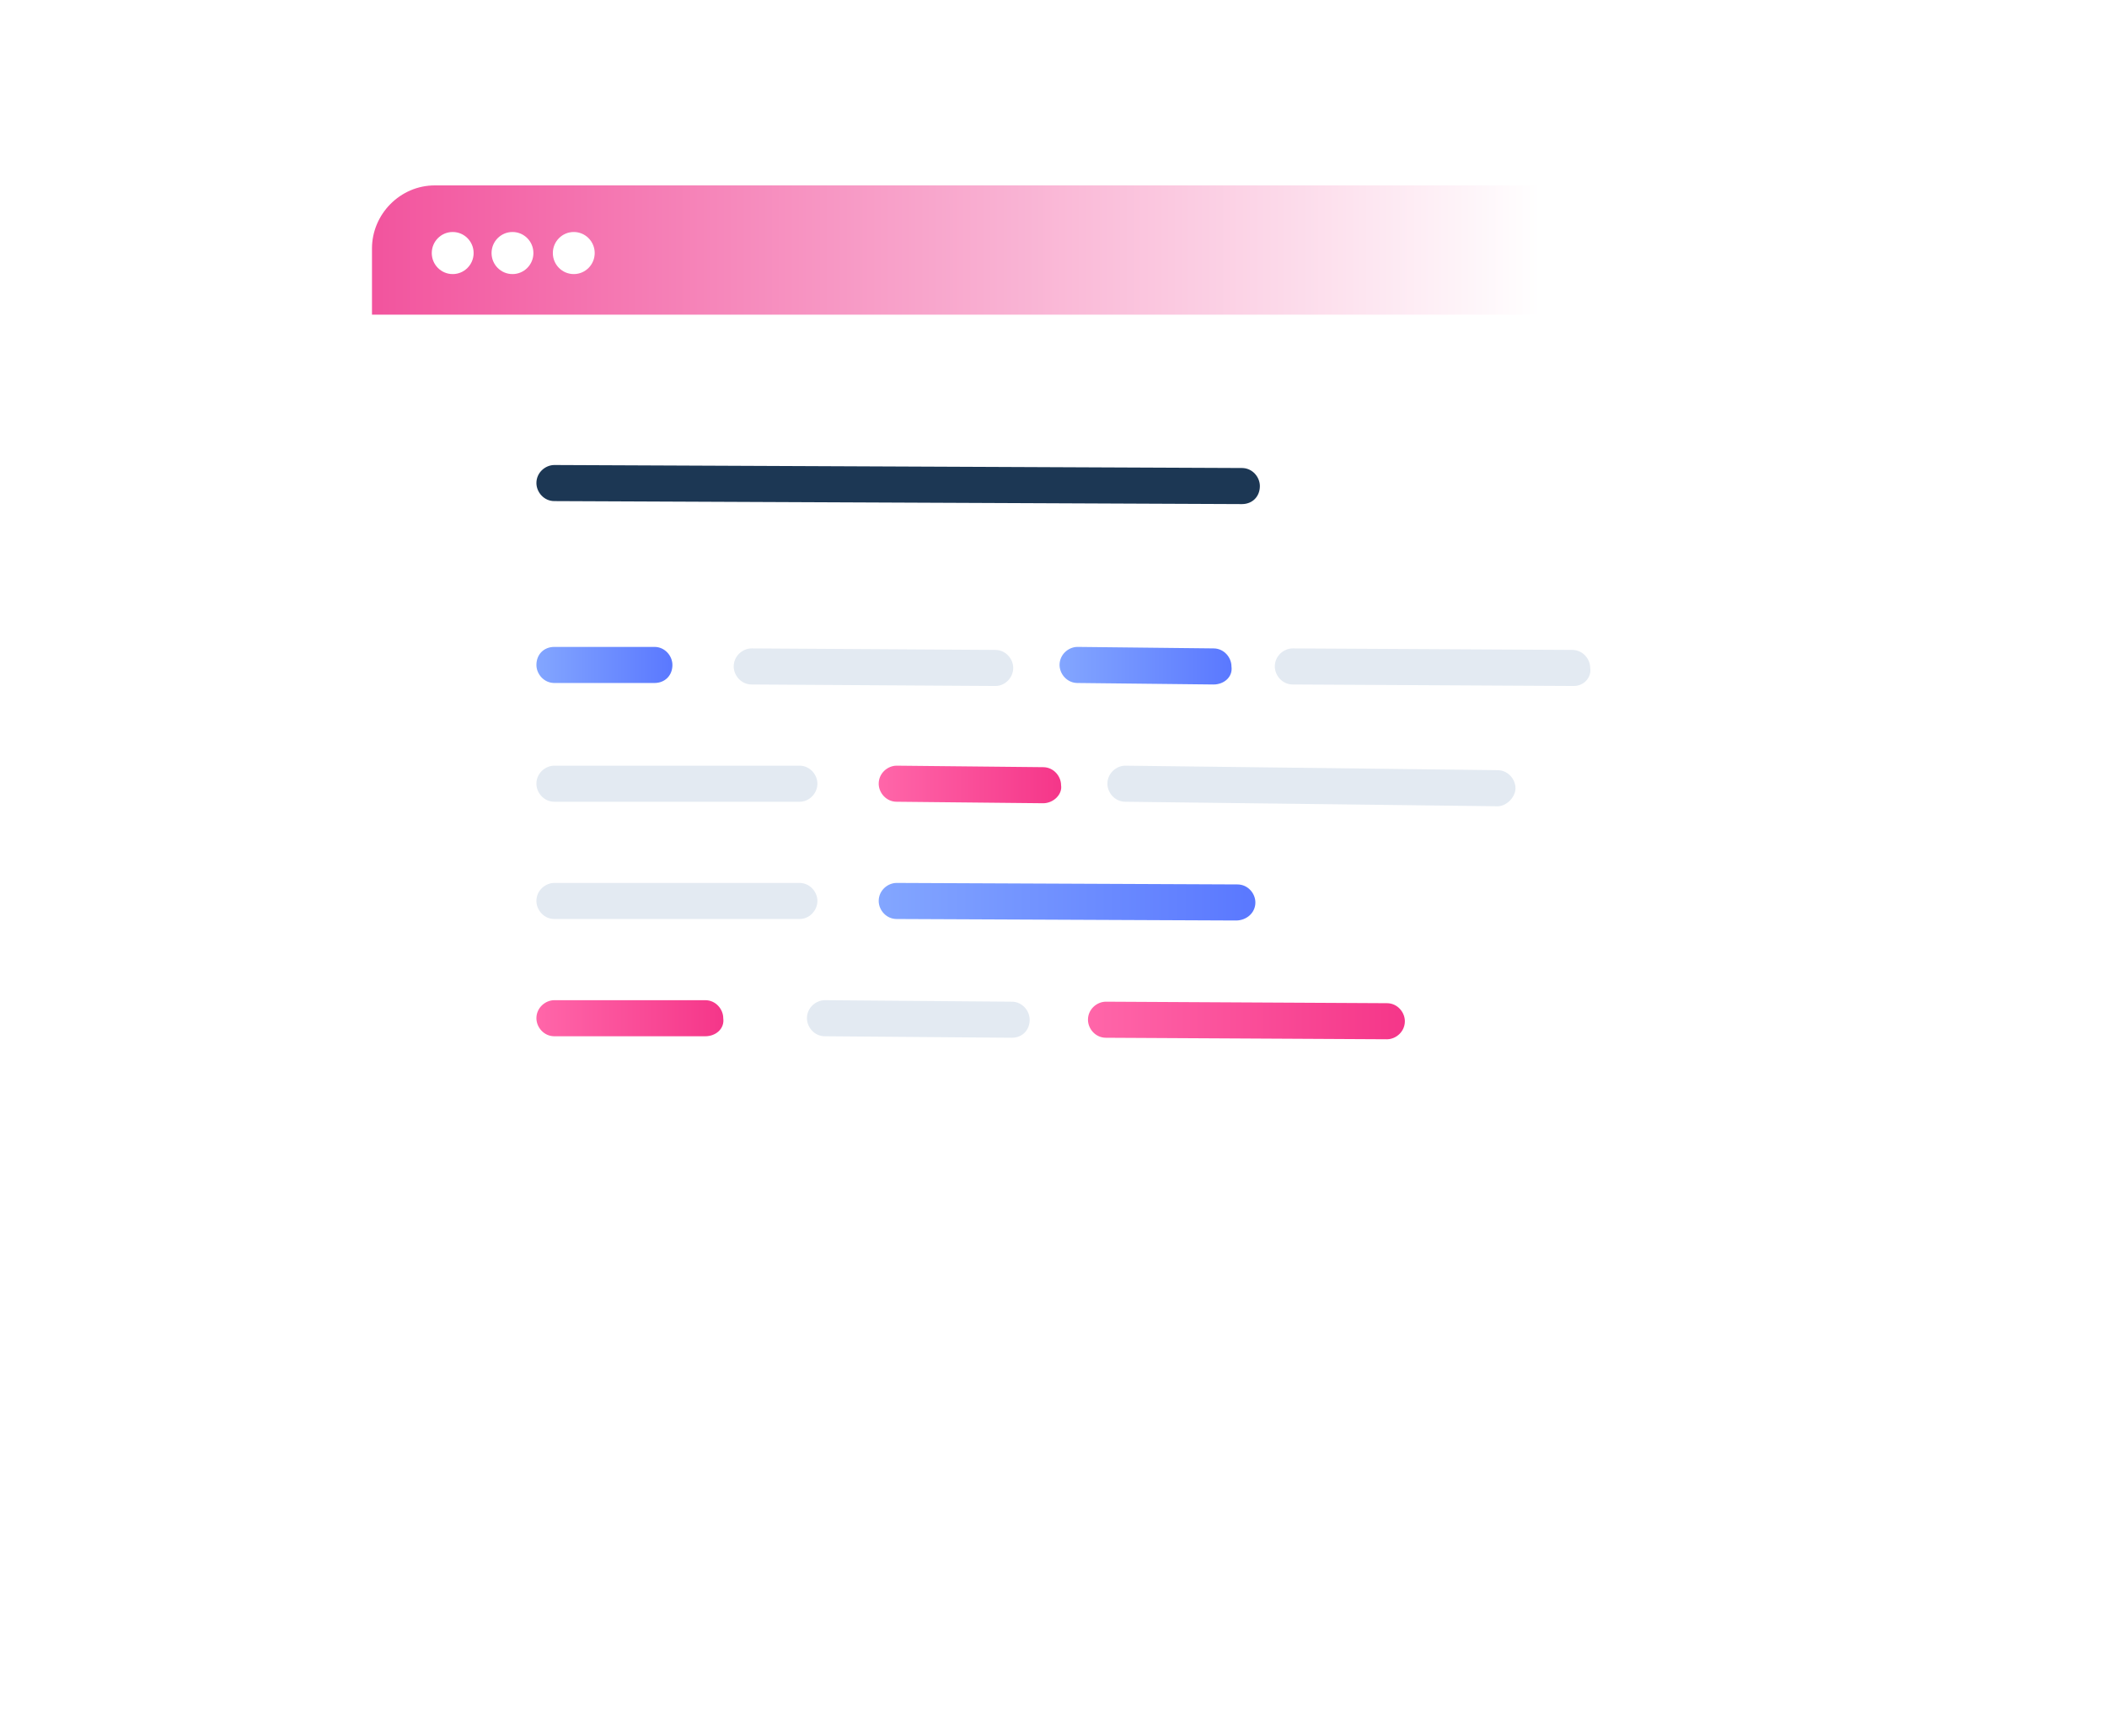 <?xml version="1.0" encoding="UTF-8"?> <svg xmlns="http://www.w3.org/2000/svg" width="125" height="103" viewBox="0 0 125 103" fill="none"> <g filter="url(#filter0_d_138_182)"> <path d="M22.068 14.746V20.454V65.943C22.068 67.994 23.753 69.689 25.793 69.689H99.13C101.17 69.689 102.855 67.994 102.855 65.943V20.454V14.925C102.855 12.695 101.081 11 98.953 11H25.793L22.068 14.746Z" fill="white"></path> </g> <path d="M78.823 18.671H22.068V14.746C22.068 12.695 23.753 11 25.793 11H99.13C101.17 11 102.855 12.695 102.855 14.746V18.671H90.351H78.823Z" fill="url(#paint0_linear_138_182)"></path> <path d="M26.857 16.262C27.542 16.262 28.098 15.703 28.098 15.014C28.098 14.324 27.542 13.765 26.857 13.765C26.171 13.765 25.615 14.324 25.615 15.014C25.615 15.703 26.171 16.262 26.857 16.262Z" fill="white"></path> <path d="M30.404 16.262C31.09 16.262 31.645 15.703 31.645 15.014C31.645 14.324 31.09 13.765 30.404 13.765C29.718 13.765 29.162 14.324 29.162 15.014C29.162 15.703 29.718 16.262 30.404 16.262Z" fill="white"></path> <path d="M34.04 16.262C34.725 16.262 35.281 15.703 35.281 15.014C35.281 14.324 34.725 13.765 34.04 13.765C33.354 13.765 32.798 14.324 32.798 15.014C32.798 15.703 33.354 16.262 34.04 16.262Z" fill="white"></path> <path d="M59.047 40.701L44.593 40.612C43.972 40.612 43.528 40.077 43.528 39.542C43.528 38.917 44.06 38.471 44.593 38.471L59.047 38.561C59.668 38.561 60.111 39.096 60.111 39.631C60.111 40.166 59.668 40.701 59.047 40.701Z" fill="#E3EAF2"></path> <path d="M93.366 40.701L76.694 40.612C76.073 40.612 75.63 40.077 75.63 39.542C75.63 38.917 76.162 38.471 76.694 38.471L93.277 38.561C93.898 38.561 94.341 39.096 94.341 39.631C94.43 40.166 93.987 40.701 93.366 40.701Z" fill="#E3EAF2"></path> <path d="M82.281 61.662L65.609 61.572C64.989 61.572 64.545 61.037 64.545 60.502C64.545 59.878 65.077 59.432 65.609 59.432L82.281 59.521C82.902 59.521 83.345 60.056 83.345 60.591C83.345 61.216 82.813 61.662 82.281 61.662Z" fill="url(#paint1_linear_138_182)"></path> <path d="M71.994 40.612L63.924 40.523C63.304 40.523 62.86 39.988 62.86 39.453C62.86 38.828 63.392 38.382 63.924 38.382L71.994 38.471C72.615 38.471 73.058 39.007 73.058 39.542C73.147 40.166 72.615 40.612 71.994 40.612Z" fill="url(#paint2_linear_138_182)"></path> <path d="M38.828 40.523H32.887C32.266 40.523 31.823 39.988 31.823 39.453C31.823 38.828 32.266 38.382 32.887 38.382H38.828C39.449 38.382 39.892 38.917 39.892 39.453C39.892 40.077 39.449 40.523 38.828 40.523Z" fill="url(#paint3_linear_138_182)"></path> <path d="M61.885 47.658L53.194 47.569C52.574 47.569 52.13 47.034 52.13 46.499C52.13 45.875 52.662 45.429 53.194 45.429L61.885 45.518C62.506 45.518 62.949 46.053 62.949 46.588C63.038 47.123 62.506 47.658 61.885 47.658Z" fill="url(#paint4_linear_138_182)"></path> <path d="M88.843 47.837L66.762 47.569C66.141 47.569 65.698 47.034 65.698 46.499C65.698 45.875 66.23 45.429 66.762 45.429L88.843 45.696C89.464 45.696 89.907 46.231 89.907 46.767C89.907 47.302 89.375 47.837 88.843 47.837Z" fill="#E3EAF2"></path> <path d="M47.43 47.569H32.887C32.266 47.569 31.823 47.034 31.823 46.499C31.823 45.875 32.355 45.429 32.887 45.429H47.43C48.051 45.429 48.494 45.964 48.494 46.499C48.494 47.034 48.051 47.569 47.43 47.569Z" fill="#E3EAF2"></path> <path d="M73.325 54.615L53.194 54.526C52.574 54.526 52.13 53.991 52.13 53.456C52.13 52.832 52.662 52.386 53.194 52.386L73.413 52.475C74.034 52.475 74.477 53.01 74.477 53.545C74.477 54.169 73.945 54.615 73.325 54.615Z" fill="url(#paint5_linear_138_182)"></path> <path d="M47.43 54.526H32.887C32.266 54.526 31.823 53.991 31.823 53.456C31.823 52.832 32.355 52.386 32.887 52.386H47.43C48.051 52.386 48.494 52.921 48.494 53.456C48.494 53.991 48.051 54.526 47.43 54.526Z" fill="#E3EAF2"></path> <path d="M60.023 61.572L48.938 61.483C48.317 61.483 47.873 60.948 47.873 60.413C47.873 59.789 48.406 59.343 48.938 59.343L60.023 59.432C60.643 59.432 61.087 59.967 61.087 60.502C61.087 61.127 60.643 61.572 60.023 61.572Z" fill="#E3EAF2"></path> <path d="M41.843 61.483H32.887C32.266 61.483 31.823 60.948 31.823 60.413C31.823 59.789 32.355 59.343 32.887 59.343H41.843C42.464 59.343 42.908 59.878 42.908 60.413C42.996 61.037 42.464 61.483 41.843 61.483Z" fill="url(#paint6_linear_138_182)"></path> <path d="M73.679 29.909L32.887 29.731C32.266 29.731 31.823 29.195 31.823 28.66C31.823 28.036 32.355 27.59 32.887 27.59L73.679 27.768C74.3 27.768 74.743 28.303 74.743 28.839C74.743 29.463 74.3 29.909 73.679 29.909Z" fill="#1C3754"></path> <defs> <filter id="filter0_d_138_182" x="0.068" y="0" width="124.787" height="102.689" filterUnits="userSpaceOnUse" color-interpolation-filters="sRGB"> <feFlood flood-opacity="0" result="BackgroundImageFix"></feFlood> <feColorMatrix in="SourceAlpha" type="matrix" values="0 0 0 0 0 0 0 0 0 0 0 0 0 0 0 0 0 0 127 0" result="hardAlpha"></feColorMatrix> <feOffset dy="11"></feOffset> <feGaussianBlur stdDeviation="11"></feGaussianBlur> <feColorMatrix type="matrix" values="0 0 0 0 0.398 0 0 0 0 0.477 0 0 0 0 0.575 0 0 0 0.18 0"></feColorMatrix> <feBlend mode="normal" in2="BackgroundImageFix" result="effect1_dropShadow_138_182"></feBlend> <feBlend mode="normal" in="SourceGraphic" in2="effect1_dropShadow_138_182" result="shape"></feBlend> </filter> <linearGradient id="paint0_linear_138_182" x1="21.674" y1="14.807" x2="91.379" y2="14.807" gradientUnits="userSpaceOnUse"> <stop stop-color="#F2539D"></stop> <stop offset="1" stop-color="white"></stop> </linearGradient> <linearGradient id="paint1_linear_138_182" x1="64.541" y1="60.521" x2="83.345" y2="60.521" gradientUnits="userSpaceOnUse"> <stop stop-color="#FF66A9"></stop> <stop offset="1" stop-color="#F53689"></stop> </linearGradient> <linearGradient id="paint2_linear_138_182" x1="62.87" y1="39.507" x2="73.115" y2="39.507" gradientUnits="userSpaceOnUse"> <stop stop-color="#83A6FF"></stop> <stop offset="1" stop-color="#5A78FF"></stop> </linearGradient> <linearGradient id="paint3_linear_138_182" x1="31.808" y1="39.42" x2="39.924" y2="39.42" gradientUnits="userSpaceOnUse"> <stop stop-color="#83A6FF"></stop> <stop offset="1" stop-color="#5A78FF"></stop> </linearGradient> <linearGradient id="paint4_linear_138_182" x1="52.134" y1="46.504" x2="63.002" y2="46.504" gradientUnits="userSpaceOnUse"> <stop stop-color="#FF66A9"></stop> <stop offset="1" stop-color="#F53689"></stop> </linearGradient> <linearGradient id="paint5_linear_138_182" x1="52.136" y1="53.493" x2="74.455" y2="53.493" gradientUnits="userSpaceOnUse"> <stop stop-color="#83A6FF"></stop> <stop offset="1" stop-color="#5A78FF"></stop> </linearGradient> <linearGradient id="paint6_linear_138_182" x1="31.814" y1="60.38" x2="42.963" y2="60.38" gradientUnits="userSpaceOnUse"> <stop stop-color="#FF66A9"></stop> <stop offset="1" stop-color="#F53689"></stop> </linearGradient> </defs> </svg> 